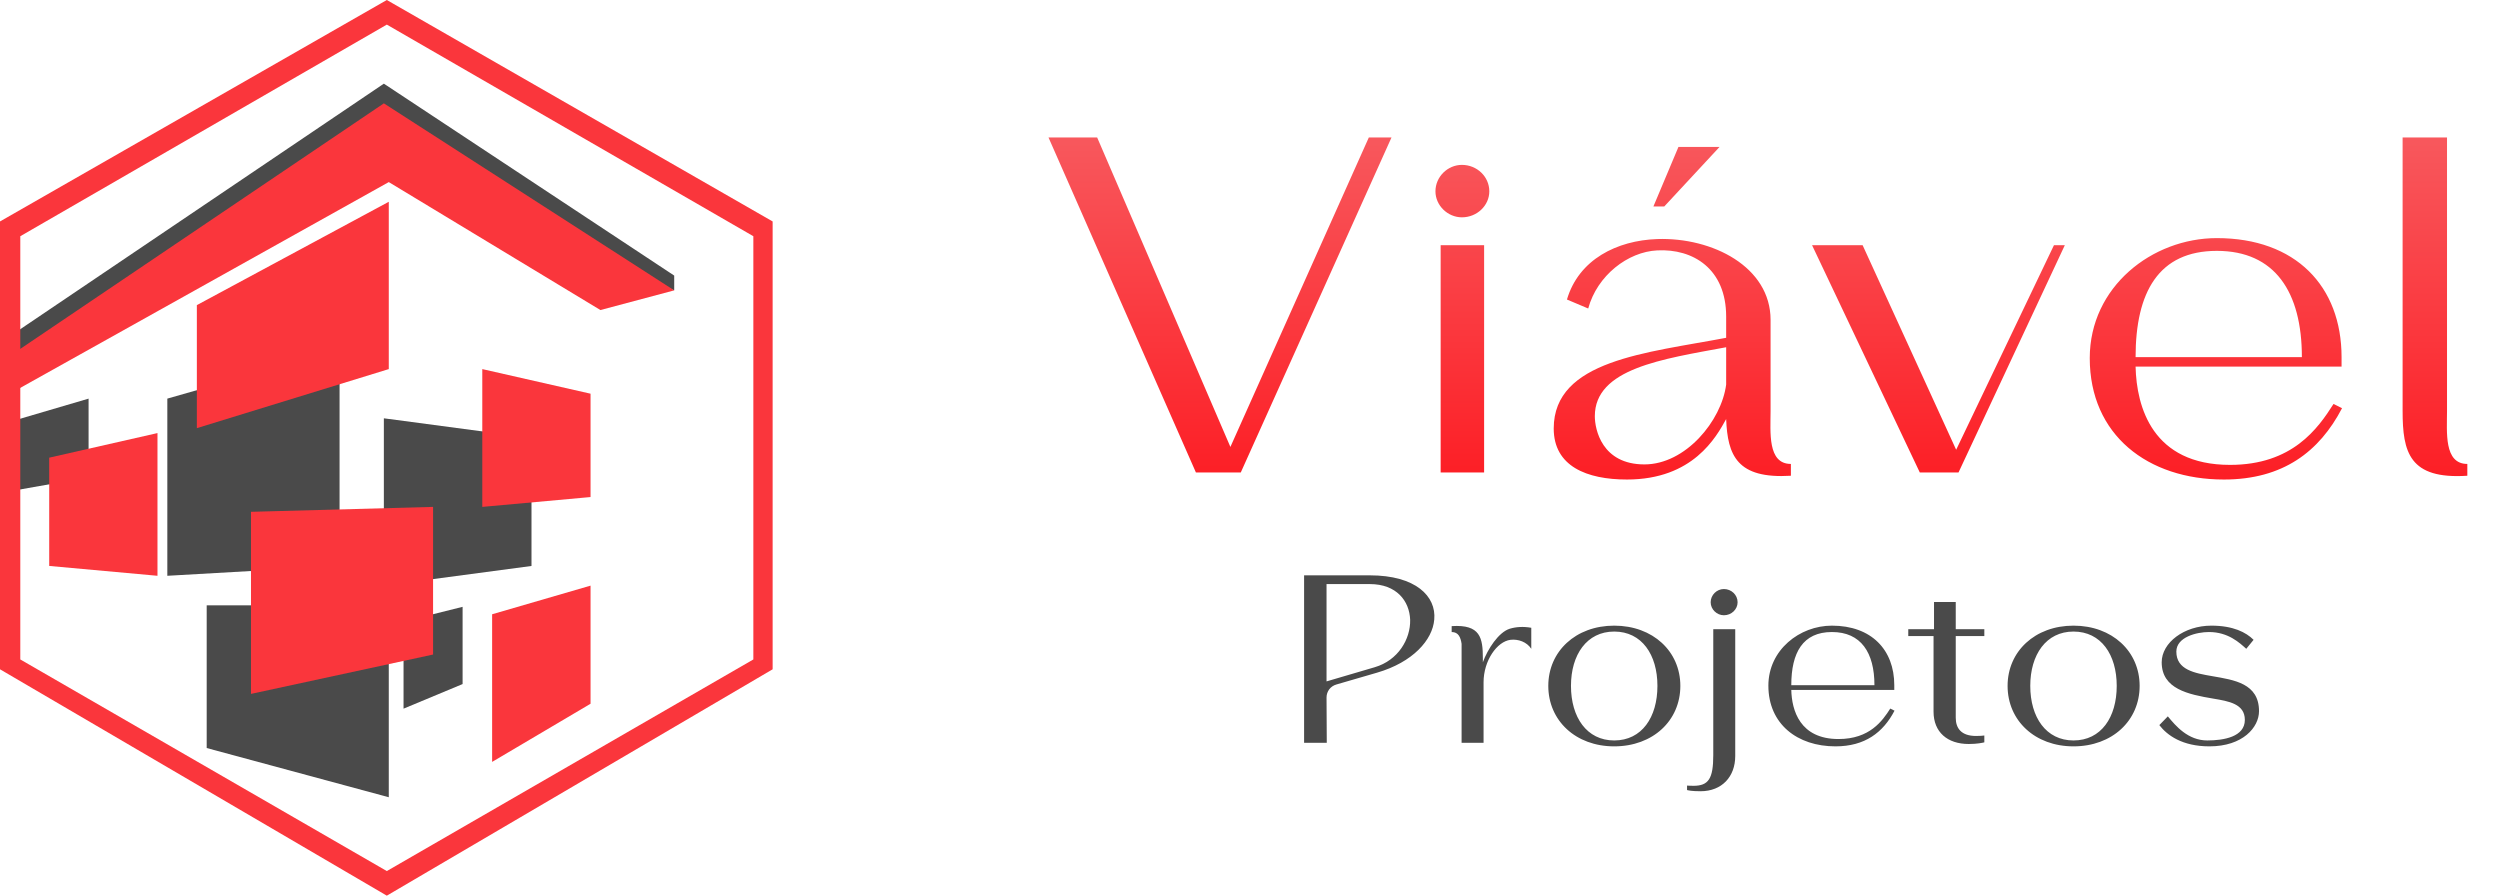 <svg xmlns="http://www.w3.org/2000/svg" width="254" height="91" viewBox="0 0 254 91" fill="none"><path d="M111.472 13.968H106.528L121.504 48H126.064L141.376 13.968H139.072L125.008 45.408L111.472 13.968ZM145.842 19.44C145.842 20.88 147.09 22.08 148.53 22.08C150.066 22.08 151.314 20.88 151.314 19.44C151.314 17.952 150.066 16.752 148.53 16.752C147.09 16.752 145.842 17.952 145.842 19.44ZM150.786 24.912H146.37V48H150.786V24.912ZM170.53 14.928L167.986 20.976H169.09L174.706 14.928H170.53ZM157.858 43.536C157.858 47.376 161.218 48.72 165.298 48.72C172.018 48.72 174.37 44.4 175.378 42.576C175.522 46.272 176.482 48.672 181.954 48.336V47.136C179.554 47.136 179.89 43.872 179.89 41.76V32.496C179.89 27.12 173.986 24.096 168.37 24.288C164.29 24.432 160.402 26.352 159.202 30.432L161.362 31.344C162.274 27.984 165.394 25.584 168.37 25.44C172.018 25.248 175.378 27.312 175.378 32.16V34.32C167.314 35.856 157.858 36.576 157.858 43.536ZM167.074 47.184C162.754 47.184 162.034 43.632 162.034 42.288C162.034 37.44 168.898 36.48 175.378 35.28V39.072C174.898 42.768 171.25 47.184 167.074 47.184ZM208.682 24.912L198.746 45.696L189.242 24.912H184.106L195.05 48H198.986L209.786 24.912H208.682ZM237.087 41.04C235.503 43.536 232.911 47.232 226.575 47.232C218.703 47.232 217.071 41.376 216.975 37.248H237.903V36.288C237.903 29.088 233.247 24.192 225.231 24.192C218.655 24.192 212.319 29.136 212.319 36.384C212.319 44.208 218.223 48.72 225.951 48.72C231.951 48.72 235.647 45.888 237.951 41.472L237.087 41.04ZM216.975 36.288C216.975 29.664 219.327 25.488 225.231 25.488C231.135 25.488 233.871 29.664 233.871 36.288H216.975ZM244.105 13.968V41.76C244.105 45.936 244.777 48.72 250.681 48.336V47.136C248.281 47.136 248.617 43.872 248.617 41.76V13.968H244.105Z" fill="url(#paint0_linear_110_394)"></path><path d="M132.496 75.47H134.8L134.776 70.862C134.776 70.238 135.184 69.71 135.784 69.542L139.912 68.342C143.536 67.286 145.552 65.03 145.72 62.942C145.936 60.59 143.848 58.454 139.168 58.454H132.496V75.47ZM134.776 59.342H139.168C141.904 59.342 143.2 61.07 143.272 62.966C143.32 64.934 142.048 67.094 139.672 67.79L134.776 69.23V59.342ZM150.73 69.326C150.73 67.118 152.098 65.174 153.466 65.006C154.258 64.91 155.122 65.222 155.578 65.918V63.782C154.762 63.638 154.042 63.686 153.394 63.878C152.242 64.238 151.138 65.966 150.658 67.286V66.902C150.658 64.814 150.418 63.422 147.49 63.614V64.214C148.186 64.214 148.402 64.766 148.498 65.414V69.422V75.47H150.73V69.326ZM164.003 63.566C160.091 63.566 157.307 66.182 157.307 69.686C157.307 73.214 160.091 75.83 164.003 75.83C167.939 75.83 170.723 73.214 170.723 69.686C170.723 66.182 167.939 63.566 164.003 63.566ZM164.003 64.166C166.811 64.166 168.395 66.518 168.395 69.686C168.395 72.878 166.811 75.23 164.003 75.23C161.219 75.23 159.611 72.878 159.611 69.686C159.611 66.518 161.219 64.166 164.003 64.166ZM173.804 61.19C173.804 61.91 174.428 62.51 175.148 62.51C175.916 62.51 176.54 61.91 176.54 61.19C176.54 60.446 175.916 59.846 175.148 59.846C174.428 59.846 173.804 60.446 173.804 61.19ZM174.068 76.718C174.068 79.118 173.588 79.838 172.052 79.838C171.62 79.838 171.476 79.814 171.404 79.814V80.27C171.524 80.294 171.812 80.39 172.772 80.39C174.956 80.39 176.3 78.902 176.3 76.814V63.926H174.068V76.718ZM192.051 71.99C191.259 73.238 189.963 75.086 186.795 75.086C182.859 75.086 182.043 72.158 181.995 70.094H192.459V69.614C192.459 66.014 190.131 63.566 186.123 63.566C182.835 63.566 179.667 66.038 179.667 69.662C179.667 73.574 182.619 75.83 186.483 75.83C189.483 75.83 191.331 74.414 192.483 72.206L192.051 71.99ZM181.995 69.614C181.995 66.302 183.171 64.214 186.123 64.214C189.075 64.214 190.443 66.302 190.443 69.614H181.995ZM196.496 61.166V63.926H193.88V64.622H196.448V72.302C196.448 74.39 197.864 75.59 200.024 75.59C200.864 75.59 201.416 75.47 201.608 75.422V74.726C201.488 74.75 201.128 74.774 200.768 74.774C199.256 74.774 198.704 73.982 198.704 72.926V64.622H201.608V63.926H198.704V61.166H196.496ZM210.667 63.566C206.755 63.566 203.971 66.182 203.971 69.686C203.971 73.214 206.755 75.83 210.667 75.83C214.603 75.83 217.387 73.214 217.387 69.686C217.387 66.182 214.603 63.566 210.667 63.566ZM210.667 64.166C213.475 64.166 215.059 66.518 215.059 69.686C215.059 72.878 213.475 75.23 210.667 75.23C207.883 75.23 206.275 72.878 206.275 69.686C206.275 66.518 207.883 64.166 210.667 64.166ZM219.388 73.67C220.18 74.702 221.716 75.83 224.476 75.83C227.884 75.83 229.516 73.886 229.516 72.254C229.516 69.422 226.972 69.086 224.788 68.702C222.964 68.39 221.116 68.054 221.116 66.206C221.116 64.718 223.204 64.214 224.428 64.214C226.396 64.214 227.548 65.318 228.22 65.918L228.964 65.006C228.196 64.238 226.876 63.566 224.668 63.566C221.908 63.566 219.628 65.294 219.628 67.286C219.628 69.998 222.316 70.55 224.884 70.982C226.444 71.246 228.076 71.51 228.076 73.142C228.076 74.87 225.916 75.23 224.26 75.23C222.292 75.23 221.044 73.742 220.252 72.782L219.388 73.67Z" fill="#4A4A4A"></path><path d="M17 40.5L34.5 35.5V57.5L17 58.5V40.5Z" fill="#4A4A4A"></path><path d="M39 42.5L54 44.5V57.5L39 59.5V42.5Z" fill="#4A4A4A"></path><path d="M0.5 43L9 40.5V48.5L0.5 50V43Z" fill="#4A4A4A"></path><path d="M21 61.5H39.5V81L21 76V61.5Z" fill="#4A4A4A"></path><path d="M41 63.154L47 61.654V69.5L41 72V63.154Z" fill="#4A4A4A"></path><path d="M0.5 38L39 16.5L68.5 29.5V28L39 8.5L0.5 34.5V38Z" fill="#4A4A4A"></path><path d="M1 40L39.5 18.5L61 31.5L68.5 29.5L39 10.5L0.5 36.5L1 40Z" fill="#FA363C"></path><path fill-rule="evenodd" clip-rule="evenodd" d="M78.5 22.5L39.301 0L0 22.5V68L39.301 91L78.5 68V22.5ZM76.54 24L39.301 2.5L2.062 24V67L39.301 88.5L76.54 67V24Z" fill="#FA363C"></path><path d="M20 31L39.5 20.5V37.5L20 43.5V31Z" fill="#FA363C"></path><path d="M5 46.5L16 44V58.5L5 57.5V46.5Z" fill="#FA363C"></path><path d="M25.5 52L44 51.5V66.5L25.5 70.5V52Z" fill="#FA363C"></path><path d="M49 37.5L60 40V50.5L49 51.5V37.5Z" fill="#FA363C"></path><path d="M50 62.409L60 59.5V71.5L50 77.409V62.409Z" fill="#FA363C"></path><defs><linearGradient id="paint0_linear_110_394" x1="180" y1="0" x2="180" y2="67" gradientUnits="userSpaceOnUse"><stop stop-color="#FF0008"></stop><stop offset="0" stop-color="#F66F73"></stop><stop offset="1" stop-color="#FF0008"></stop></linearGradient></defs></svg>